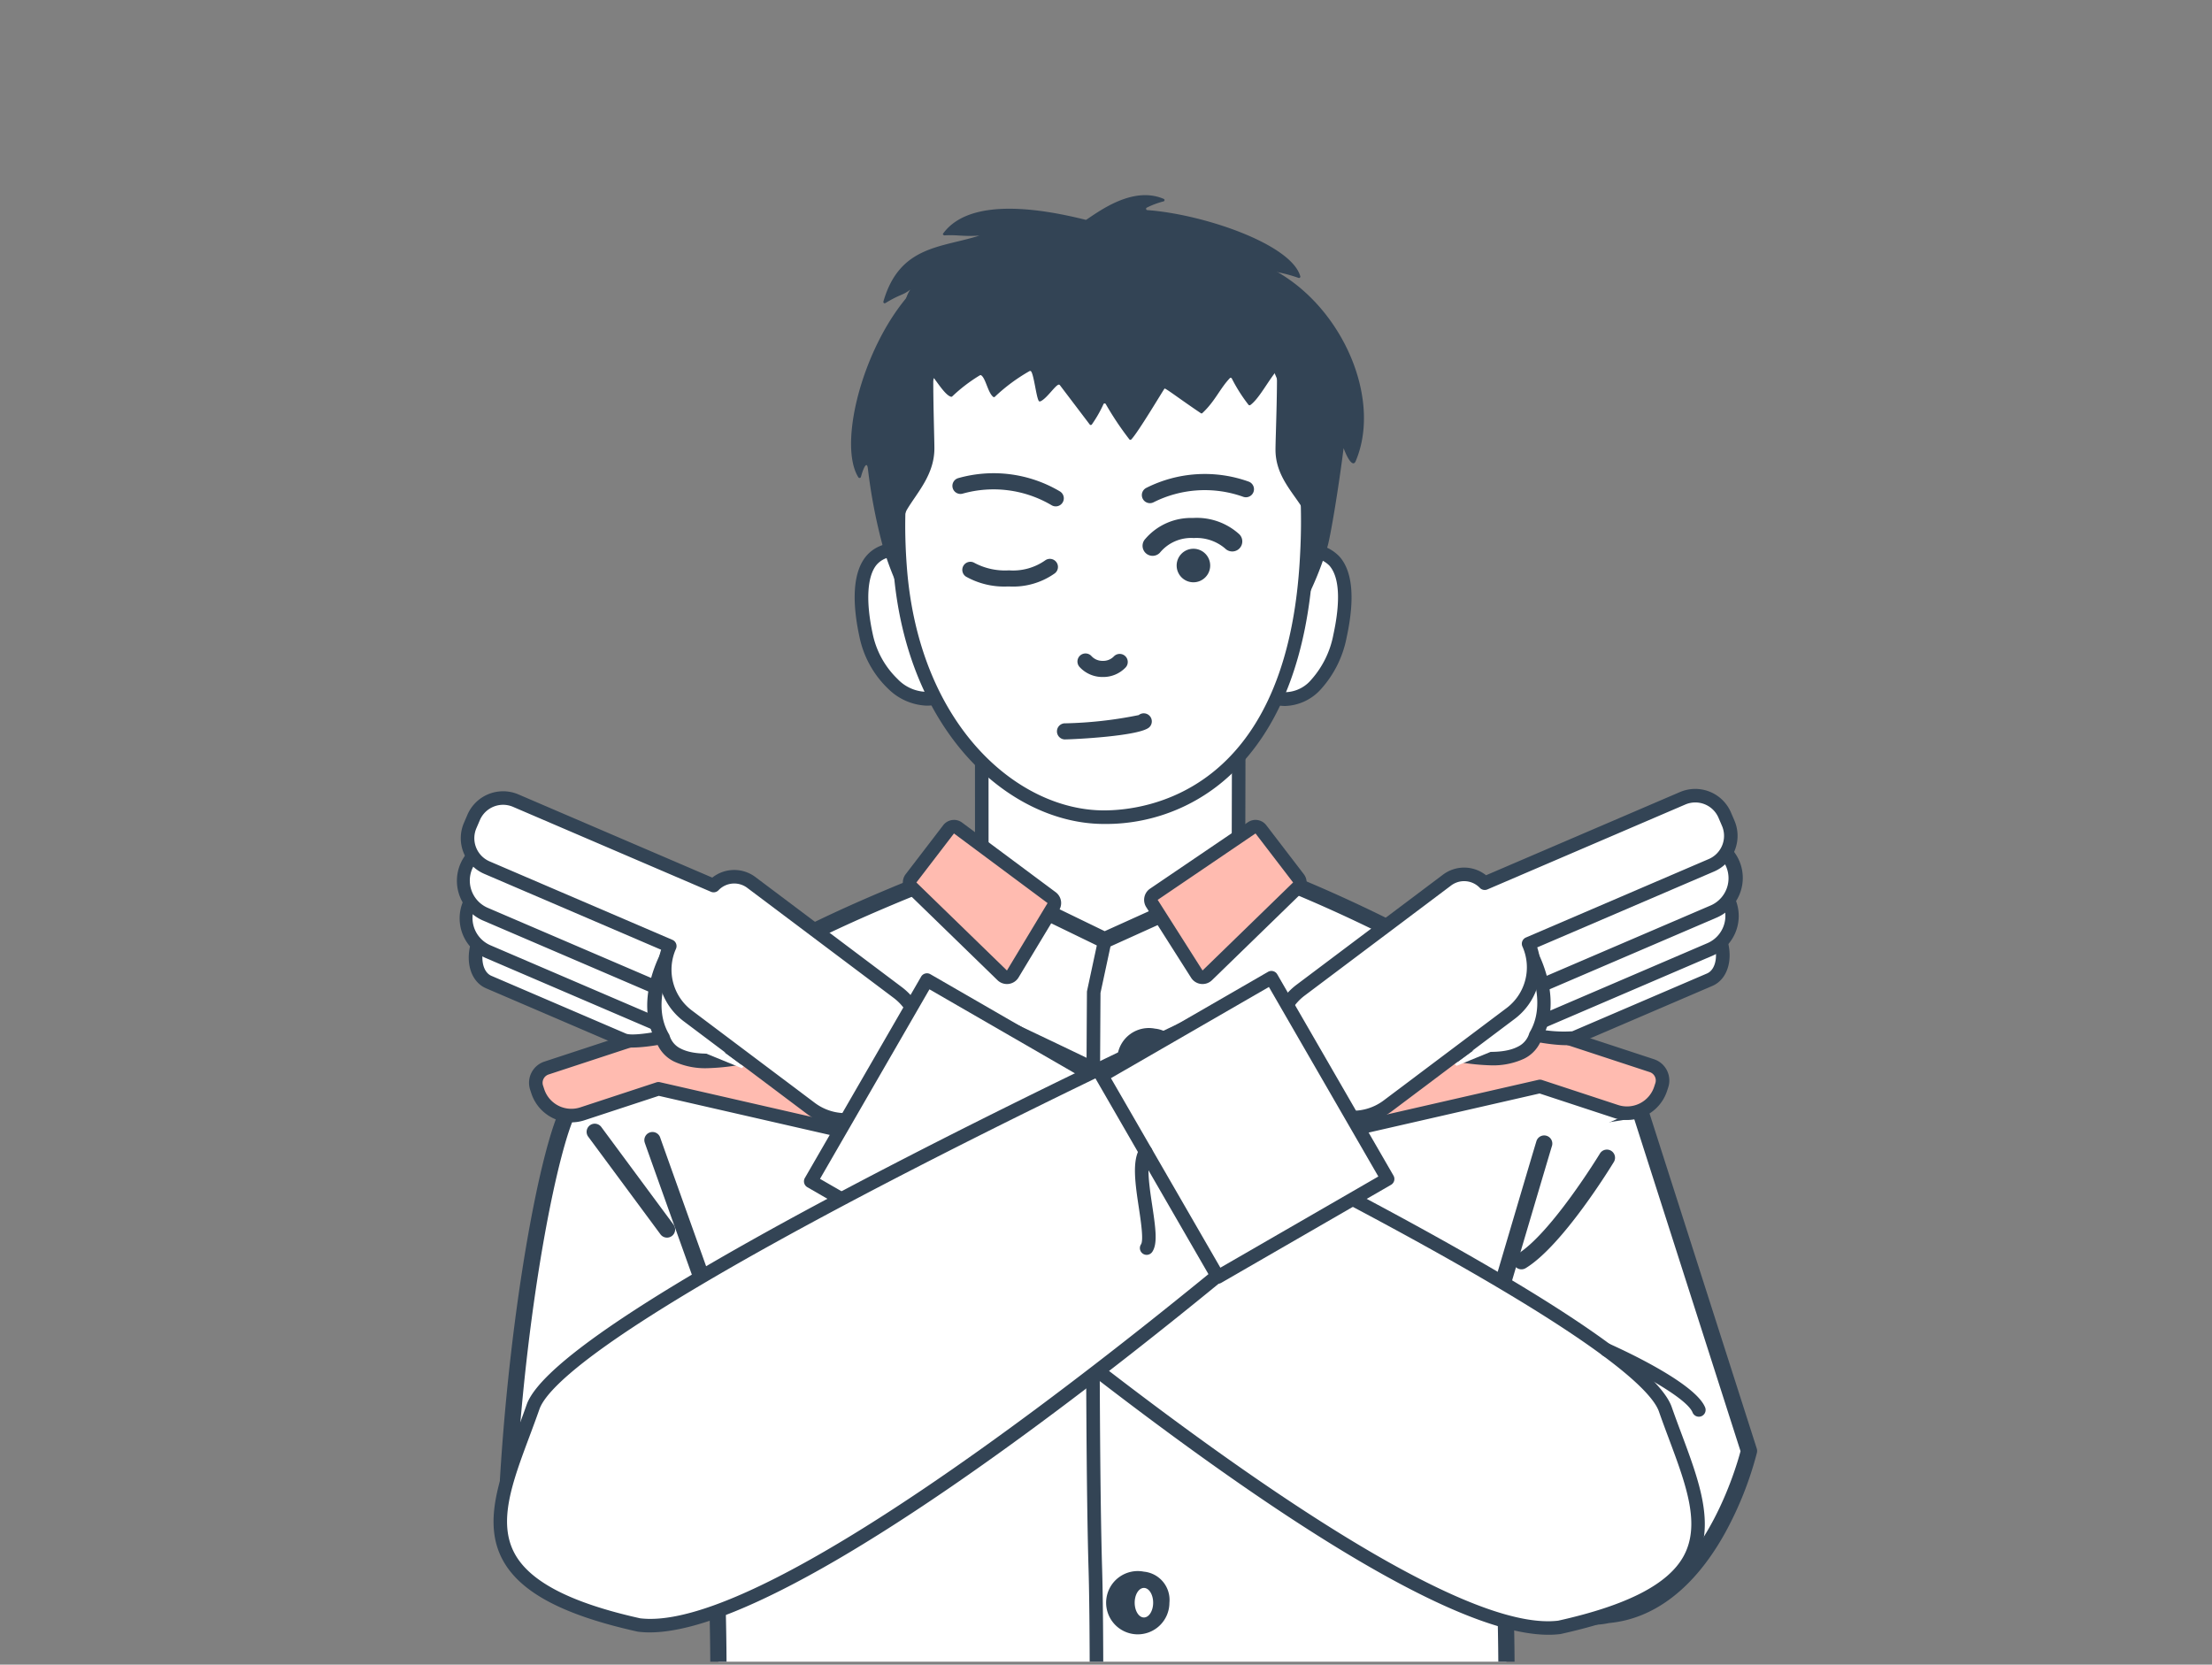 <svg id="レイヤー_1" data-name="レイヤー 1" xmlns="http://www.w3.org/2000/svg" xmlns:xlink="http://www.w3.org/1999/xlink" viewBox="0 0 190 143"><rect x="0" y="0" width="190" height="143" fill="#808080" stroke="none"/><defs><style>.cls-1{fill:none;}.cls-2{clip-path:url(#clip-path);}.cls-3{fill:#fff;}.cls-4{fill:#345;}.cls-5{fill:#ffbbb0;}</style><clipPath id="clip-path"><rect class="cls-1" y="0.25" width="190" height="142.5"/></clipPath></defs><g class="cls-2"><g id="man_neck" data-name="man neck"><polyline class="cls-3" points="84.335 82.807 84.328 64.323 106.401 64.186 106.357 82.544"/><polygon class="cls-4" points="83.752 82.807 83.745 63.744 106.984 63.6 106.94 82.545 105.775 82.542 105.817 64.771 84.91 64.901 84.917 82.807 83.752 82.807"/></g><path class="cls-3" d="M150.229,124.643s-3.132,13.309-12.135,14.092c-5.869,1.269.821-6.554-1.38-7.125s-12.717-10.076-12.717-10.076V97.943L140.834,95.284Z"/><path class="cls-4" d="M136.983,139.571a2.044,2.044,0,0,1-1.654-.632c-.873-1.027-.189-2.763.473-4.442a8.359,8.359,0,0,0,.68-2.226c-2.415-.735-11.873-9.242-12.953-10.218a.698.698,0,0,1-.23-.518V97.943a.699.699,0,0,1,.59-.69l16.837-2.659a.702.702,0,0,1,.774.477l9.395,29.359a.7.7,0,0,1,.015.373,29.877,29.877,0,0,1-2.761,6.933c-2.605,4.676-6.045,7.335-9.95,7.692A5.976,5.976,0,0,1,136.983,139.571Zm-12.288-18.347c4.046,3.643,10.739,9.333,12.194,9.71a1.247,1.247,0,0,1,.828.648c.414.814-.04,1.966-.615,3.426-.388.986-1.038,2.636-.707,3.026.026.03.291.292,1.552.018a.693.693,0,0,1,.087-.013c7.838-.681,11.054-11.806,11.469-13.374L140.351,96.068l-15.656,2.472Z"/><g id="man_body" data-name="man body"><g id="man_body-2" data-name="man body"><path class="cls-3" d="M140.85,95.221c-1.666-3.094-10.367-9.151-16.793-12.959-6.181-3.663-15.294-7.165-15.94-7.481L94.879,80.765,82.388,74.703S72.127,78.454,65.701,82.262s-15.127,9.865-16.793,12.959-4.31,16.197-5.262,31.785c-.391,6.401,7.531,5.593,7.936,9.381"/><path class="cls-4" d="M51.581,137.085a.699.699,0,0,1-.694-.624c-.132-1.231-1.455-1.908-2.988-2.692-2.318-1.186-5.204-2.663-4.951-6.805.913-14.944,3.501-28.65,5.345-32.075,1.954-3.629,12.009-10.24,17.052-13.229,6.407-3.797,16.699-7.576,16.802-7.614a.697.697,0,0,1,.545.028l12.197,5.919L107.829,74.144a.7.7,0,0,1,.594.009c.093.045.519.221,1.013.423a126.971,126.971,0,0,1,14.977,7.084c5.044,2.989,15.098,9.6,17.052,13.229a.699.699,0,1,1-1.231.662c-1.484-2.757-9.627-8.596-16.533-12.689a125.684,125.684,0,0,0-14.795-6.994c-.356-.146-.607-.249-.784-.324L95.166,81.402a.699.699,0,0,1-.592-.008L82.351,75.462c-1.677.627-10.582,4.016-16.294,7.401-6.907,4.093-15.049,9.931-16.534,12.689-1.502,2.788-4.21,15.609-5.181,31.497-.198,3.23,1.935,4.322,4.193,5.476,1.735.888,3.528,1.805,3.741,3.787a.699.699,0,0,1-.621.769A.727.727,0,0,1,51.581,137.085Z"/></g><path class="cls-3" d="M132.649,98.21c-.119.357-3.556,11.997-3.556,11.997s-.076,14.931.25,28.854c.307,13.12-.656,27.057-.438,42.043.209,14.318-67.563,13.692-67.8,0-.291-16.801.867-27.859.553-42.043-.321-14.5-1.235-28.854-1.235-28.854S56.164,98.3,56.045,97.943"/><path class="cls-4" d="M95.94,192.306c-14.836.001-35.39-2.89-35.534-11.19-.148-8.579.078-15.614.297-22.418.211-6.523.409-12.684.256-19.621-.304-13.698-1.148-27.436-1.228-28.728-.428-1.196-4.234-11.838-4.349-12.185a.698.698,0,1,1,1.325-.442c.093.277,2.901,8.134,4.373,12.25a.701.701,0,0,1,.04.191c.009.144.918,14.535,1.236,28.883.154,6.975-.045,13.155-.256,19.698-.219,6.787-.445,13.805-.297,22.349.1,5.817,15.855,10.138,35.879,9.803,14.767-.236,30.618-3.397,30.524-9.78-.108-7.378.071-14.501.243-21.388.18-7.196.35-13.993.194-20.649-.322-13.773-.251-28.724-.25-28.874a.693.693,0,0,1,.028-.194c.352-1.193,3.444-11.663,3.564-12.021a.699.699,0,0,1,1.325.442c-.104.316-2.549,8.589-3.521,11.879-.005,1.326-.057,15.571.251,28.735.157,6.689-.014,13.503-.194,20.716-.172,6.874-.35,13.983-.243,21.333.115,7.887-17.112,10.962-31.899,11.198C97.128,192.301,96.537,192.306,95.94,192.306Z"/><path class="cls-3" d="M99.209,92.999c-.837,0-1.492-.864-1.492-1.968s.655-1.968,1.492-1.968,1.492.864,1.492,1.968S100.046,92.999,99.209,92.999Z"/><path class="cls-4" d="M99.209,89.762c.438,0,.793.568.793,1.269s-.355,1.269-.793,1.269-.793-.568-.793-1.269.355-1.269.793-1.269m0-1.397a2.718,2.718,0,1,0,2.19,2.666,2.437,2.437,0,0,0-2.19-2.666Z"/><path class="cls-3" d="M98.257,113.943c-.837,0-1.492-.864-1.492-1.968s.655-1.968,1.492-1.968,1.492.864,1.492,1.968S99.094,113.943,98.257,113.943Z"/><path class="cls-4" d="M98.257,110.706c.438,0,.793.568.793,1.269s-.355,1.269-.793,1.269-.793-.568-.793-1.269.355-1.269.793-1.269m0-1.397a2.718,2.718,0,1,0,2.19,2.666,2.437,2.437,0,0,0-2.19-2.666Z"/><path class="cls-3" d="M98.257,139.648c-.837,0-1.492-.864-1.492-1.967,0-1.104.655-1.968,1.492-1.968s1.492.864,1.492,1.968C99.749,138.783,99.094,139.648,98.257,139.648Z"/><path class="cls-4" d="M98.257,136.411c.438,0,.793.568.793,1.269s-.355,1.269-.793,1.269-.793-.568-.793-1.269.355-1.269.793-1.269m0-1.397a2.718,2.718,0,1,0,2.19,2.667,2.437,2.437,0,0,0-2.19-2.667Z"/><path class="cls-4" d="M57.293,106.318a.697.697,0,0,1-.562-.283l-6.19-8.368a.699.699,0,1,1,1.123-.831l6.19,8.368a.698.698,0,0,1-.561,1.114Z"/><path class="cls-4" d="M130.683,109.042a.699.699,0,0,1-.363-1.296c2.894-1.754,7.055-8.567,7.097-8.636a.699.699,0,1,1,1.194.726c-.177.292-4.381,7.175-7.566,9.106A.698.698,0,0,1,130.683,109.042Z"/></g><g id="eri_1" data-name="eri 1"><path class="cls-4" d="M93.585,207.002l-.009-.001a.581.581,0,0,1-.573-.591c.009-.582.892-58.396.5-71.559-.393-13.186-.142-49.261-.14-49.624a.563.563,0,0,1,.013-.118l.959-4.467a.582.582,0,0,1,1.139.245l-.946,4.409c-.011,1.676-.245,36.609.14,49.521.393,13.188-.491,71.028-.5,71.611A.582.582,0,0,1,93.585,207.002Z"/><path class="cls-5" d="M86.492,83.952a.581.581,0,0,1-.406-.165L78.309,76.226a.582.582,0,0,1-.056-.771L81.479,71.244a.581.581,0,0,1,.81-.113l8.041,5.98a.582.582,0,0,1,.151.767l-3.49,5.791a.582.582,0,0,1-.424.277A.607.607,0,0,1,86.492,83.952Z"/><path class="cls-4" d="M81.941,71.598l8.041,5.981-3.491,5.791-7.777-7.56,3.227-4.211m.001-1.164a1.163,1.163,0,0,0-.925.456L77.79,75.101a1.164,1.164,0,0,0,.113,1.543l7.777,7.56a1.164,1.164,0,0,0,1.809-.234l3.491-5.791a1.165,1.165,0,0,0-.302-1.535l-8.041-5.981a1.159,1.159,0,0,0-.694-.23Z"/><path class="cls-5" d="M103.224,83.947a.582.582,0,0,1-.423-.266L98.946,77.616a.582.582,0,0,1,.165-.794l8.405-5.705a.581.581,0,0,1,.789.128l3.227,4.211a.582.582,0,0,1-.056.771l-7.777,7.56a.581.581,0,0,1-.406.165A.599.599,0,0,1,103.224,83.947Z"/><path class="cls-4" d="M107.843,71.598l3.227,4.211-7.777,7.56-3.854-6.066,8.405-5.706m-.001-1.164a1.16,1.16,0,0,0-.653.201l-8.405,5.706a1.164,1.164,0,0,0-.329,1.588l3.854,6.066a1.164,1.164,0,0,0,1.794.21l7.777-7.56a1.164,1.164,0,0,0,.113-1.543l-3.227-4.211a1.163,1.163,0,0,0-.925-.456Z"/></g><path class="cls-3" d="M111.901,47.349c4.075-.392,3.943,3.863,3.198,7.296s-2.957,5.868-5.348,5.349"/><path class="cls-4" d="M110.393,60.647a3.601,3.601,0,0,1-.766-.083l.247-1.138a2.979,2.979,0,0,0,2.75-1.029,8.048,8.048,0,0,0,1.906-3.875c.633-2.917.513-4.97-.348-5.939a2.472,2.472,0,0,0-2.225-.655l-.112-1.159a3.58,3.58,0,0,1,3.207,1.04c1.134,1.276,1.341,3.618.615,6.959a9.22,9.22,0,0,1-2.208,4.439A4.299,4.299,0,0,1,110.393,60.647Z"/><path class="cls-3" d="M76.974,47.255c-3.293-.026-3.33,3.888-2.584,7.322s3.461,5.912,5.852,5.393"/><path class="cls-4" d="M79.605,60.62a4.97,4.97,0,0,1-3.299-1.435,8.57,8.57,0,0,1-2.484-4.485c-.486-2.237-.784-5.251.557-6.901a3.13,3.13,0,0,1,2.563-1.127l.038.001-.009,1.164h-.028a1.998,1.998,0,0,0-1.659.697c-.807.992-.924,3.15-.323,5.919a7.506,7.506,0,0,0,2.134,3.874,3.511,3.511,0,0,0,3.026,1.074l.247,1.138A3.56,3.56,0,0,1,79.605,60.62Z"/><path class="cls-3" d="M112.185,48.777c-1.085,15.335-9.143,21.422-17.357,21.422-7.904,0-16.463-7.714-17.512-21.422-1.456-19.014,8.611-26.973,17.512-26.973S113.651,28.055,112.185,48.777Z"/><path class="cls-4" d="M94.828,70.782c-7.956,0-17.001-7.697-18.093-21.96-.919-11.998,2.734-18.667,5.96-22.15a16.77,16.77,0,0,1,24.462-.307c4.439,4.763,6.326,12.318,5.609,22.453l-.581-.041.581.041c-.516,7.294-2.588,12.951-6.159,16.816A15.659,15.659,0,0,1,94.828,70.782Zm0-48.395A15.299,15.299,0,0,0,83.549,27.463c-3.068,3.313-6.54,9.691-5.653,21.27,1.038,13.565,9.498,20.884,16.932,20.884,3.589,0,15.406-1.506,16.777-20.881.693-9.8-1.09-17.059-5.299-21.577A15.336,15.336,0,0,0,94.828,22.387Z"/><path class="cls-4" d="M99.002,47.749a.862.862,0,0,1-.626-1.454,5.169,5.169,0,0,1,4.091-1.798,5.42,5.42,0,0,1,3.984,1.4.862.862,0,1,1-1.212,1.227,3.783,3.783,0,0,0-2.702-.903,3.47,3.47,0,0,0-2.908,1.259A.859.859,0,0,1,99.002,47.749Z"/><path class="cls-4" d="M86.462,50.385a6.685,6.685,0,0,1-3.496-.855.693.693,0,0,1,.744-1.169,5.587,5.587,0,0,0,2.954.635,4.798,4.798,0,0,0,3.127-.867.693.693,0,0,1,.781,1.145,6.178,6.178,0,0,1-3.872,1.108C86.621,50.383,86.541,50.385,86.462,50.385Z"/><path class="cls-4" d="M98.773,43.224a.693.693,0,0,1-.304-1.316,11.165,11.165,0,0,1,8.78-.537.693.693,0,0,1-.462,1.307,9.799,9.799,0,0,0-7.712.476A.689.689,0,0,1,98.773,43.224Z"/><path class="cls-4" d="M90.682,43.5a.689.689,0,0,1-.344-.092,9.801,9.801,0,0,0-7.661-.999.693.693,0,0,1-.372-1.335,11.165,11.165,0,0,1,8.723,1.132.693.693,0,0,1-.345,1.294Z"/><path class="cls-4" d="M81.63,22.633c-6.191,2.524-10.125,14.824-7.899,18.374a.121.121,0,0,0,.217-.036c.232-.835.514-1.384.598-.728a46.346,46.346,0,0,0,1.321,6.817,27.542,27.542,0,0,0,1.612,4.1c.246.084-.441-5.928.432-7.393s2.349-2.991,2.349-5.25c0-1.13-.203-6.445-.017-8.272"/><path class="cls-4" d="M109.617,30.245c.186,1.827-.058,7.258-.058,8.388,0,2.259,1.516,3.669,2.389,5.134s.186,7.476.432,7.393a27.541,27.541,0,0,0,1.612-4.1c.271-.776,1.012-5.323,1.417-8.56.447,1.186.847,1.567,1.036,1.121,2.419-5.689-1.578-14.282-8.216-16.988"/><path class="cls-4" d="M77.669,35.405c.739-.788.708-3.654,1.53-3.989a.114.114,0,0,1,.108.014c.717.51,1.724,2.5,2.388,2.654a.107.107,0,0,0,.09-.023,13.782,13.782,0,0,1,2.387-1.824.116.116,0,0,1,.113.007c.386.266.569,1.488,1.028,1.851a.114.114,0,0,0,.159-.027,15.173,15.173,0,0,1,2.957-2.187.11.11,0,0,1,.148.037c.241.369.433,2.171.644,2.516a.108.108,0,0,0,.135.045c.533-.206,1.292-1.393,1.579-1.436a.109.109,0,0,1,.1.038l2.572,3.391a.115.115,0,0,0,.18-.012,10.817,10.817,0,0,0,1-1.751.112.112,0,0,1,.187-.008A26.146,26.146,0,0,0,97.012,37.749a.111.111,0,0,0,.16.001c.6-.616,2.823-4.372,2.862-4.372.142,0,1.343.927,3.109,2.114a.103.103,0,0,0,.12.008c1.117-1.038,1.505-2.105,2.391-3.031.04-.042.119-.007.151.042a13.893,13.893,0,0,0,1.437,2.265.118.118,0,0,0,.151.022c1.175-.839,2.439-4.183,3.604-3.631.175,1.718-1.619-6.559-1.642-7.72a.115.115,0,0,1,.135-.112,13.226,13.226,0,0,1,2.053.539.115.115,0,0,0,.148-.133c-.761-2.754-8.282-5.334-13.142-5.692a.112.112,0,0,1-.04-.214,7.294,7.294,0,0,1,1.434-.535.113.113,0,0,0,.019-.212c-2.61-1.126-5.45.99-6.639,1.777a.104.104,0,0,1-.086.014c-3.546-.884-9.881-2.038-12.23,1.186-.056.077.045.159.14.154,1.087-.064,1.551.114,2.981.019-3.254,1.051-6.863.838-8.249,5.67a.116.116,0,0,0,.169.131c1.449-.884,1.496-.592,2.414-1.379C76.84,25.351,77.016,36.102,77.669,35.405Z"/><path class="cls-3" d="M93.256,56.845a2.056,2.056,0,0,0,2.925.017"/><path class="cls-4" d="M94.727,58.157h-.016a2.653,2.653,0,0,1-1.972-.851.693.693,0,1,1,1.033-.923,1.271,1.271,0,0,0,.947.388h.008a1.269,1.269,0,0,0,.943-.377.693.693,0,0,1,1.023.935A2.649,2.649,0,0,1,94.727,58.157Z"/><path class="cls-5" d="M57.827,87.469a1.335,1.335,0,0,1-.89.995l-9.995,3.285a1.335,1.335,0,0,0-.852,1.686l.102.311a3.034,3.034,0,0,0,3.83,1.935l6.537-2.148,15.491,3.543a1.335,1.335,0,0,0,1.58-1.034l1.055-5.049a1.335,1.335,0,0,0-1.034-1.581L59.407,86.436A1.335,1.335,0,0,0,57.827,87.469Z"/><path class="cls-4" d="M72.328,97.688a1.925,1.925,0,0,1-.396-.041L56.587,94.138,50.205,96.235a3.617,3.617,0,0,1-4.565-2.307l-.102-.311a1.917,1.917,0,0,1,1.223-2.421l9.994-3.285a.755.755,0,0,0,.502-.562,1.918,1.918,0,0,1,2.27-1.484l14.245,2.977a1.92,1.92,0,0,1,1.485,2.269l-1.056,5.049a1.919,1.919,0,0,1-1.873,1.526Zm-15.769-4.736a.574.574,0,0,1,.13.015l15.492,3.543A.743.743,0,0,0,72.736,96.4a.751.751,0,0,0,.325-.477l1.056-5.049a.755.755,0,0,0-.583-.891L59.288,87.006a.753.753,0,0,0-.891.582v.001a1.925,1.925,0,0,1-1.278,1.43L47.124,92.303a.752.752,0,0,0-.48.95l.102.311A2.452,2.452,0,0,0,49.841,95.129l6.536-2.148A.584.584,0,0,1,56.559,92.952Zm1.268-5.482h0Z"/><path class="cls-3" d="M53.55,89.33,41.977,84.363c-1.112-.477-1.46-2.152-.778-3.742h0c.682-1.589,2.136-2.491,3.248-2.014l11.573,4.966c1.112.477,1.46,2.152.778,3.742l5.292-.432C61.407,88.473,54.662,89.807,53.55,89.33Z"/><path class="cls-4" d="M54.282,89.989a2.698,2.698,0,0,1-.962-.124h0L41.748,84.898c-1.428-.613-1.905-2.592-1.083-4.506.821-1.915,2.585-2.934,4.012-2.32l11.573,4.967a2.478,2.478,0,0,1,1.402,1.87,4.188,4.188,0,0,1-.033,1.755L62.042,86.303a.59.59,0,0,1,.52.24.582.582,0,0,1,.062.569C61.913,88.771,56.657,89.989,54.282,89.989Zm-.503-1.194c.681.282,4.196-.338,6.271-1.161l-3.205.262a.582.582,0,0,1-.582-.81,3.353,3.353,0,0,0,.249-1.94,1.402,1.402,0,0,0-.721-1.037l-11.573-4.967c-.804-.345-1.939.439-2.483,1.709s-.328,2.633.473,2.977Z"/><path class="cls-3" d="M58.45,88.843,41.903,81.742a3.132,3.132,0,0,1-1.643-4.113h0a3.132,3.132,0,0,1,4.113-1.643l16.548,7.101a3.132,3.132,0,0,1,1.643,4.113l7.145.363C69.026,89.153,60.039,89.526,58.45,88.843Z"/><path class="cls-4" d="M61.865,89.754a12.133,12.133,0,0,1-3.645-.376L41.673,82.277a3.714,3.714,0,0,1,2.929-6.825l16.548,7.101a3.72,3.72,0,0,1,2.185,4.104l6.403.326a.582.582,0,0,1,.505.811C69.64,89.199,65.229,89.754,61.865,89.754Zm-18.727-13.441A2.55,2.55,0,0,0,42.132,81.207l16.548,7.101h0a18.397,18.397,0,0,0,5.654.17,21.869,21.869,0,0,0,3.139-.445l-4.94-.251a.582.582,0,0,1-.505-.811,2.55,2.55,0,0,0-1.337-3.349L44.143,76.521A2.543,2.543,0,0,0,43.139,76.313Z"/><rect class="cls-3" x="39.042" y="76.064" width="24.27" height="6.263" rx="3.132" transform="matrix(0.919, 0.394, -0.394, 0.919, 35.38, -13.764)"/><path class="cls-4" d="M59.45,86.462a3.698,3.698,0,0,1-1.464-.303L41.439,79.057a3.714,3.714,0,0,1,2.929-6.825l16.547,7.101a3.716,3.716,0,0,1-1.465,7.129ZM42.908,73.095A2.55,2.55,0,0,0,41.898,77.988l16.548,7.101h0a2.55,2.55,0,1,0,2.011-4.686L43.909,73.302A2.536,2.536,0,0,0,42.908,73.095Z"/><path class="cls-3" d="M71.832,82.35l-5.972,7.921s-7.81,2.567-8.939-1.118c-2.059-3.509.812-8.715,2.848-10.178S71.832,82.35,71.832,82.35Z"/><path class="cls-4" d="M60.789,91.762a6.375,6.375,0,0,1-2.889-.571,3.038,3.038,0,0,1-1.554-1.784c-2.158-3.789.781-9.303,3.057-10.94,2.228-1.6,10.969,2.485,12.7,3.319a.625.625,0,0,1,.227.94l-5.973,7.921a.627.627,0,0,1-.304.217A19.33,19.33,0,0,1,60.789,91.762ZM60.919,79.311a1.384,1.384,0,0,0-.786.171c-1.754,1.26-4.582,6.102-2.674,9.355a.618.618,0,0,1,.059.133,1.808,1.808,0,0,0,.956,1.111c1.815.941,5.506.117,7.006-.346l5.391-7.149C67.074,80.816,62.792,79.311,60.919,79.311Z"/><polygon class="cls-3" points="63.883 91.619 63.717 91.761 60.031 90.252 60.725 89.305 63.883 91.619"/><path class="cls-3" d="M77.112,85.261,64.536,75.807a2.446,2.446,0,0,0-3.239.266L44.298,68.778a2.751,2.751,0,0,0-3.613,1.443l-.3.699a2.751,2.751,0,0,0,1.443,3.613L57.53,81.273a4.986,4.986,0,0,0,1.56,6.005l10.546,7.928a4.987,4.987,0,0,0,6.983-.989l1.483-1.972A4.987,4.987,0,0,0,77.112,85.261Z"/><path class="cls-4" d="M72.621,96.789a5.525,5.525,0,0,1-3.334-1.119L58.74,87.742A5.536,5.536,0,0,1,56.787,81.587L41.598,75.069a3.333,3.333,0,0,1-1.749-4.378l.3-.699a3.337,3.337,0,0,1,4.378-1.749L61.182,75.391a3.031,3.031,0,0,1,3.703-.049l12.576,9.455a5.575,5.575,0,0,1,1.105,7.798L77.084,94.566a5.535,5.535,0,0,1-3.67,2.168A5.72,5.72,0,0,1,72.621,96.789ZM43.213,69.136a2.174,2.174,0,0,0-1.994,1.315l-.3.699A2.169,2.169,0,0,0,42.057,73.999l15.702,6.739a.582.582,0,0,1,.303.771,4.381,4.381,0,0,0,1.377,5.303l10.546,7.928a4.404,4.404,0,0,0,6.168-.874l1.483-1.972a4.41,4.41,0,0,0-.874-6.168h0L64.186,76.272a1.862,1.862,0,0,0-2.468.203.581.581,0,0,1-.651.133L44.068,69.313A2.17,2.17,0,0,0,43.213,69.136Z"/><path class="cls-3" d="M143.044,121.064c2.93,8.372,7.305,15.089-9.099,18.733C119.476,141.612,71.367,98.878,71.367,98.878l8.856-13.544S140.114,112.692,143.044,121.064Z"/><path class="cls-4" d="M133.01,140.435c-6.459,0-18.601-6.704-36.131-19.952C83.183,110.132,71.101,99.42,70.981,99.313a.581.581,0,0,1-.101-.753l8.856-13.543a.582.582,0,0,1,.729-.211c.15.068,15.161,6.935,30.336,14.737,20.494,10.536,31.527,17.712,32.792,21.329.277.792.568,1.569.852,2.331,1.505,4.03,2.926,7.836,1.199,11.017-1.506,2.774-5.184,4.726-11.574,6.146a.473.473,0,0,1-.053.009A8.153,8.153,0,0,1,133.01,140.435Zm.935-.638h0ZM72.13,98.775c4.533,3.982,48.32,42.076,61.715,40.448,5.938-1.322,9.462-3.14,10.776-5.558,1.474-2.715.204-6.116-1.267-10.055-.287-.769-.58-1.553-.86-2.353h0c-.429-1.224-2.651-3.747-10.808-8.812-5.318-3.302-12.523-7.294-21.414-11.865-13.672-7.029-27.212-13.299-29.836-14.507Z"/><rect class="cls-3" x="73.504" y="87.064" width="16.833" height="19.964" transform="translate(59.498 -27.958) rotate(30)"/><path class="cls-4" d="M84.217,110.481a.577.577,0,0,1-.291-.078l-14.578-8.416a.581.581,0,0,1-.213-.795L79.118,83.902a.581.581,0,0,1,.795-.213L94.491,92.105a.581.581,0,0,1,.213.795l-9.982,17.289A.582.582,0,0,1,84.217,110.481Zm-13.782-9.212,13.569,7.834,9.4-16.281L79.835,84.988Z"/><path class="cls-3" d="M90.422,99.153c1.089,1.612-.868,7.092-.086,8.267"/><path class="cls-4" d="M90.339,108.153a.735.735,0,0,1-.612-.328c-.491-.738-.328-2.025-.02-4.065.227-1.504.537-3.562.109-4.198a.732.732,0,0,1,1.214-.82c.749,1.108.432,3.206.127,5.236a9.717,9.717,0,0,0-.208,3.038.732.732,0,0,1-.609,1.137Z"/><path class="cls-5" d="M131.002,87.267a1.335,1.335,0,0,0,.89.995l9.995,3.285a1.335,1.335,0,0,1,.852,1.686l-.102.311a3.034,3.034,0,0,1-3.83,1.935l-6.537-2.148L116.778,96.874a1.335,1.335,0,0,1-1.58-1.034l-1.055-5.049a1.335,1.335,0,0,1,1.034-1.581l14.245-2.978A1.335,1.335,0,0,1,131.002,87.267Z"/><path class="cls-4" d="M116.5,97.484a1.916,1.916,0,0,1-1.872-1.526l-1.056-5.048a1.921,1.921,0,0,1,1.485-2.27L129.302,85.663a1.917,1.917,0,0,1,2.27,1.484h0a.755.755,0,0,0,.502.561l9.995,3.285a1.921,1.921,0,0,1,1.223,2.421l-.102.312a3.62,3.62,0,0,1-4.565,2.307l-6.383-2.098-15.334,3.507A1.976,1.976,0,0,1,116.5,97.484ZM129.696,86.787a.751.751,0,0,0-.156.016l-14.245,2.977a.755.755,0,0,0-.583.892l1.056,5.048a.753.753,0,0,0,.891.583l15.481-3.54a.579.579,0,0,1,.312.014l6.536,2.149a2.456,2.456,0,0,0,3.095-1.564l.102-.311a.754.754,0,0,0-.48-.951l-9.995-3.285a1.923,1.923,0,0,1-1.278-1.429.753.753,0,0,0-.736-.599Z"/><path class="cls-3" d="M135.279,89.128l11.573-4.966c1.112-.477,1.46-2.152.778-3.742h0c-.682-1.589-2.136-2.491-3.248-2.014l-11.573,4.967c-1.112.477-1.46,2.152-.778,3.742l-5.292-.432C127.421,88.271,134.167,89.605,135.279,89.128Z"/><path class="cls-4" d="M134.546,89.787c-2.374,0-7.63-1.219-8.341-2.876a.582.582,0,0,1,.062-.569.589.589,0,0,1,.52-.24l4.424.361a4.19,4.19,0,0,1-.033-1.756,2.478,2.478,0,0,1,1.402-1.87l11.573-4.967c1.428-.614,3.191.406,4.012,2.32.821,1.914.345,3.893-1.083,4.506l-11.573,4.967h0A2.696,2.696,0,0,1,134.546,89.787Zm.732-.659h0Zm-6.452-1.692a16.267,16.267,0,0,0,2.154.677,11.399,11.399,0,0,0,4.069.48l11.573-4.967c.801-.343,1.017-1.707.473-2.977s-1.682-2.054-2.483-1.709l-11.573,4.967a1.402,1.402,0,0,0-.721,1.037,3.302,3.302,0,0,0,.249,1.94.582.582,0,0,1-.582.81Z"/><path class="cls-3" d="M130.379,88.641l16.548-7.101a3.132,3.132,0,0,0,1.643-4.113h0a3.132,3.132,0,0,0-4.113-1.643l-16.548,7.101a3.132,3.132,0,0,0-1.643,4.113l-7.145.363C119.803,88.951,128.789,89.323,130.379,88.641Z"/><path class="cls-4" d="M127.154,89.548c-.92,0-1.895-.041-2.792-.115-3.429-.28-5.372-.9-5.776-1.842a.582.582,0,0,1,.505-.811l6.403-.326a3.721,3.721,0,0,1,2.185-4.104L144.227,75.249a3.714,3.714,0,0,1,2.929,6.825L130.608,89.176A10.989,10.989,0,0,1,127.154,89.548Zm-5.799-1.717a21.89,21.89,0,0,0,3.141.445,18.378,18.378,0,0,0,5.653-.17h0l16.548-7.101a2.55,2.55,0,0,0-2.011-4.686l-16.548,7.101a2.553,2.553,0,0,0-1.338,3.349.582.582,0,0,1-.505.811Z"/><rect class="cls-3" x="125.516" y="75.861" width="24.27" height="6.263" rx="3.132" transform="translate(295.299 97.298) rotate(156.773)"/><path class="cls-4" d="M129.378,86.259a3.715,3.715,0,0,1-1.465-7.129l16.548-7.101a3.714,3.714,0,1,1,2.929,6.825l-16.548,7.101A3.7,3.7,0,0,1,129.378,86.259ZM145.921,72.893a2.538,2.538,0,0,0-1.002.207L128.372,80.201a2.55,2.55,0,0,0,2.011,4.686h0l16.548-7.101a2.55,2.55,0,0,0-1.01-4.892Z"/><path class="cls-3" d="M116.997,82.147l5.972,7.921s7.81,2.567,8.939-1.118c2.059-3.509-.812-8.715-2.848-10.178S116.997,82.147,116.997,82.147Z"/><path class="cls-4" d="M128.039,91.517a19.288,19.288,0,0,1-5.252-.896.583.583,0,0,1-.283-.203l-5.973-7.921a.582.582,0,0,1,.212-.875c1.727-.833,10.454-4.91,12.656-3.324,2.266,1.63,5.193,7.119,3.043,10.888a2.997,2.997,0,0,1-1.534,1.763A6.333,6.333,0,0,1,128.039,91.517Zm-4.718-1.949c.886.267,4.998,1.413,7.053.348a1.849,1.849,0,0,0,.977-1.136.6.6,0,0,1,.055-.124c1.921-3.273-.922-8.143-2.686-9.411-1.144-.827-6.806,1.246-10.829,3.123Z"/><polygon class="cls-3" points="124.946 91.416 125.111 91.559 128.798 90.05 128.103 89.103 124.946 91.416"/><path class="cls-3" d="M111.717,85.059l12.576-9.454a2.446,2.446,0,0,1,3.239.267l16.999-7.295a2.751,2.751,0,0,1,3.613,1.443l.3.699a2.751,2.751,0,0,1-1.443,3.613l-15.703,6.739a4.986,4.986,0,0,1-1.56,6.005l-10.546,7.928a4.987,4.987,0,0,1-6.983-.989l-1.483-1.972A4.987,4.987,0,0,1,111.717,85.059Z"/><path class="cls-4" d="M116.203,96.584a5.564,5.564,0,0,1-4.458-2.22l-1.483-1.972a5.569,5.569,0,0,1,1.105-7.798l12.576-9.455a3.026,3.026,0,0,1,3.703.049l16.655-7.147a3.336,3.336,0,0,1,4.378,1.749l.3.699a3.333,3.333,0,0,1-1.749,4.378l-15.189,6.518a5.535,5.535,0,0,1-1.953,6.155l-10.546,7.928A5.543,5.543,0,0,1,116.203,96.584Zm9.559-20.889a1.856,1.856,0,0,0-1.119.374L112.067,85.524h0a4.405,4.405,0,0,0-.874,6.168l1.483,1.972a4.411,4.411,0,0,0,6.168.874l10.546-7.928a4.381,4.381,0,0,0,1.378-5.303.582.582,0,0,1,.303-.771l15.702-6.739a2.169,2.169,0,0,0,1.138-2.849l-.3-.699a2.169,2.169,0,0,0-2.849-1.138L127.761,76.406a.583.583,0,0,1-.651-.133A1.86,1.86,0,0,0,125.762,75.696Zm-14.045,9.364h0Z"/><path class="cls-3" d="M45.785,120.861c-2.93,8.372-7.305,15.089,9.099,18.733,14.468,1.816,62.577-40.918,62.577-40.918l-8.856-13.544S48.715,112.49,45.785,120.861Z"/><path class="cls-4" d="M55.805,140.231a7.976,7.976,0,0,1-.993-.059.473.473,0,0,1-.053-.009c-6.39-1.419-10.068-3.372-11.574-6.146-1.727-3.181-.306-6.988,1.199-11.018.284-.761.575-1.538.852-2.33,1.266-3.617,12.299-10.793,32.792-21.329,15.175-7.802,30.186-14.669,30.336-14.737a.581.581,0,0,1,.729.211l8.856,13.543a.582.582,0,0,1-.101.754C115.919,100.825,71.374,140.23,55.805,140.231Zm-.822-1.211c13.407,1.629,57.183-36.465,61.716-40.448l-8.305-12.702c-2.624,1.208-16.164,7.477-29.836,14.507-8.892,4.571-16.096,8.563-21.414,11.865-8.157,5.064-10.379,7.587-10.808,8.812h0c-.28.799-.573,1.584-.86,2.352-1.471,3.939-2.741,7.34-1.267,10.055C45.521,135.88,49.045,137.698,54.983,139.02ZM45.785,120.861h0Z"/><rect class="cls-3" x="98.492" y="86.861" width="16.833" height="19.964" transform="translate(247.916 127.258) rotate(150)"/><path class="cls-4" d="M104.612,110.279a.582.582,0,0,1-.505-.291L94.125,92.698a.581.581,0,0,1,.213-.795l14.578-8.416a.581.581,0,0,1,.795.213l9.982,17.289a.581.581,0,0,1-.213.795l-14.578,8.416A.577.577,0,0,1,104.612,110.279ZM95.424,92.62l9.4,16.281,13.569-7.834-9.4-16.281Z"/><path class="cls-3" d="M98.407,98.95c-1.089,1.612.868,7.092.086,8.267"/><path class="cls-4" d="M98.492,107.799a.583.583,0,0,1-.484-.905c.235-.352-.018-2.03-.186-3.14-.302-2.001-.614-4.07.102-5.13a.582.582,0,0,1,.965.651c-.462.684-.159,2.691.084,4.304.302,2.004.464,3.268.004,3.959A.583.583,0,0,1,98.492,107.799Z"/><path class="cls-3" d="M145.923,121.12c-.783-1.957-7.909-5.143-7.909-5.143"/><path class="cls-4" d="M145.923,121.703a.582.582,0,0,1-.541-.366c-.506-1.265-4.934-3.633-7.606-4.827a.582.582,0,0,1,.475-1.063c1.226.548,7.384,3.387,8.212,5.459a.583.583,0,0,1-.541.798Z"/><circle class="cls-4" cx="102.509" cy="48.581" r="1.441"/><path class="cls-4" d="M91.459,63.519c-.028,0-.047-.001-.057-.002a.693.693,0,0,1,.125-1.38,35.203,35.203,0,0,0,6.283-.707.693.693,0,0,1,.921,1.033C97.953,63.242,92.139,63.519,91.459,63.519Zm6.293-2.036-.001.001Z"/></g></svg>